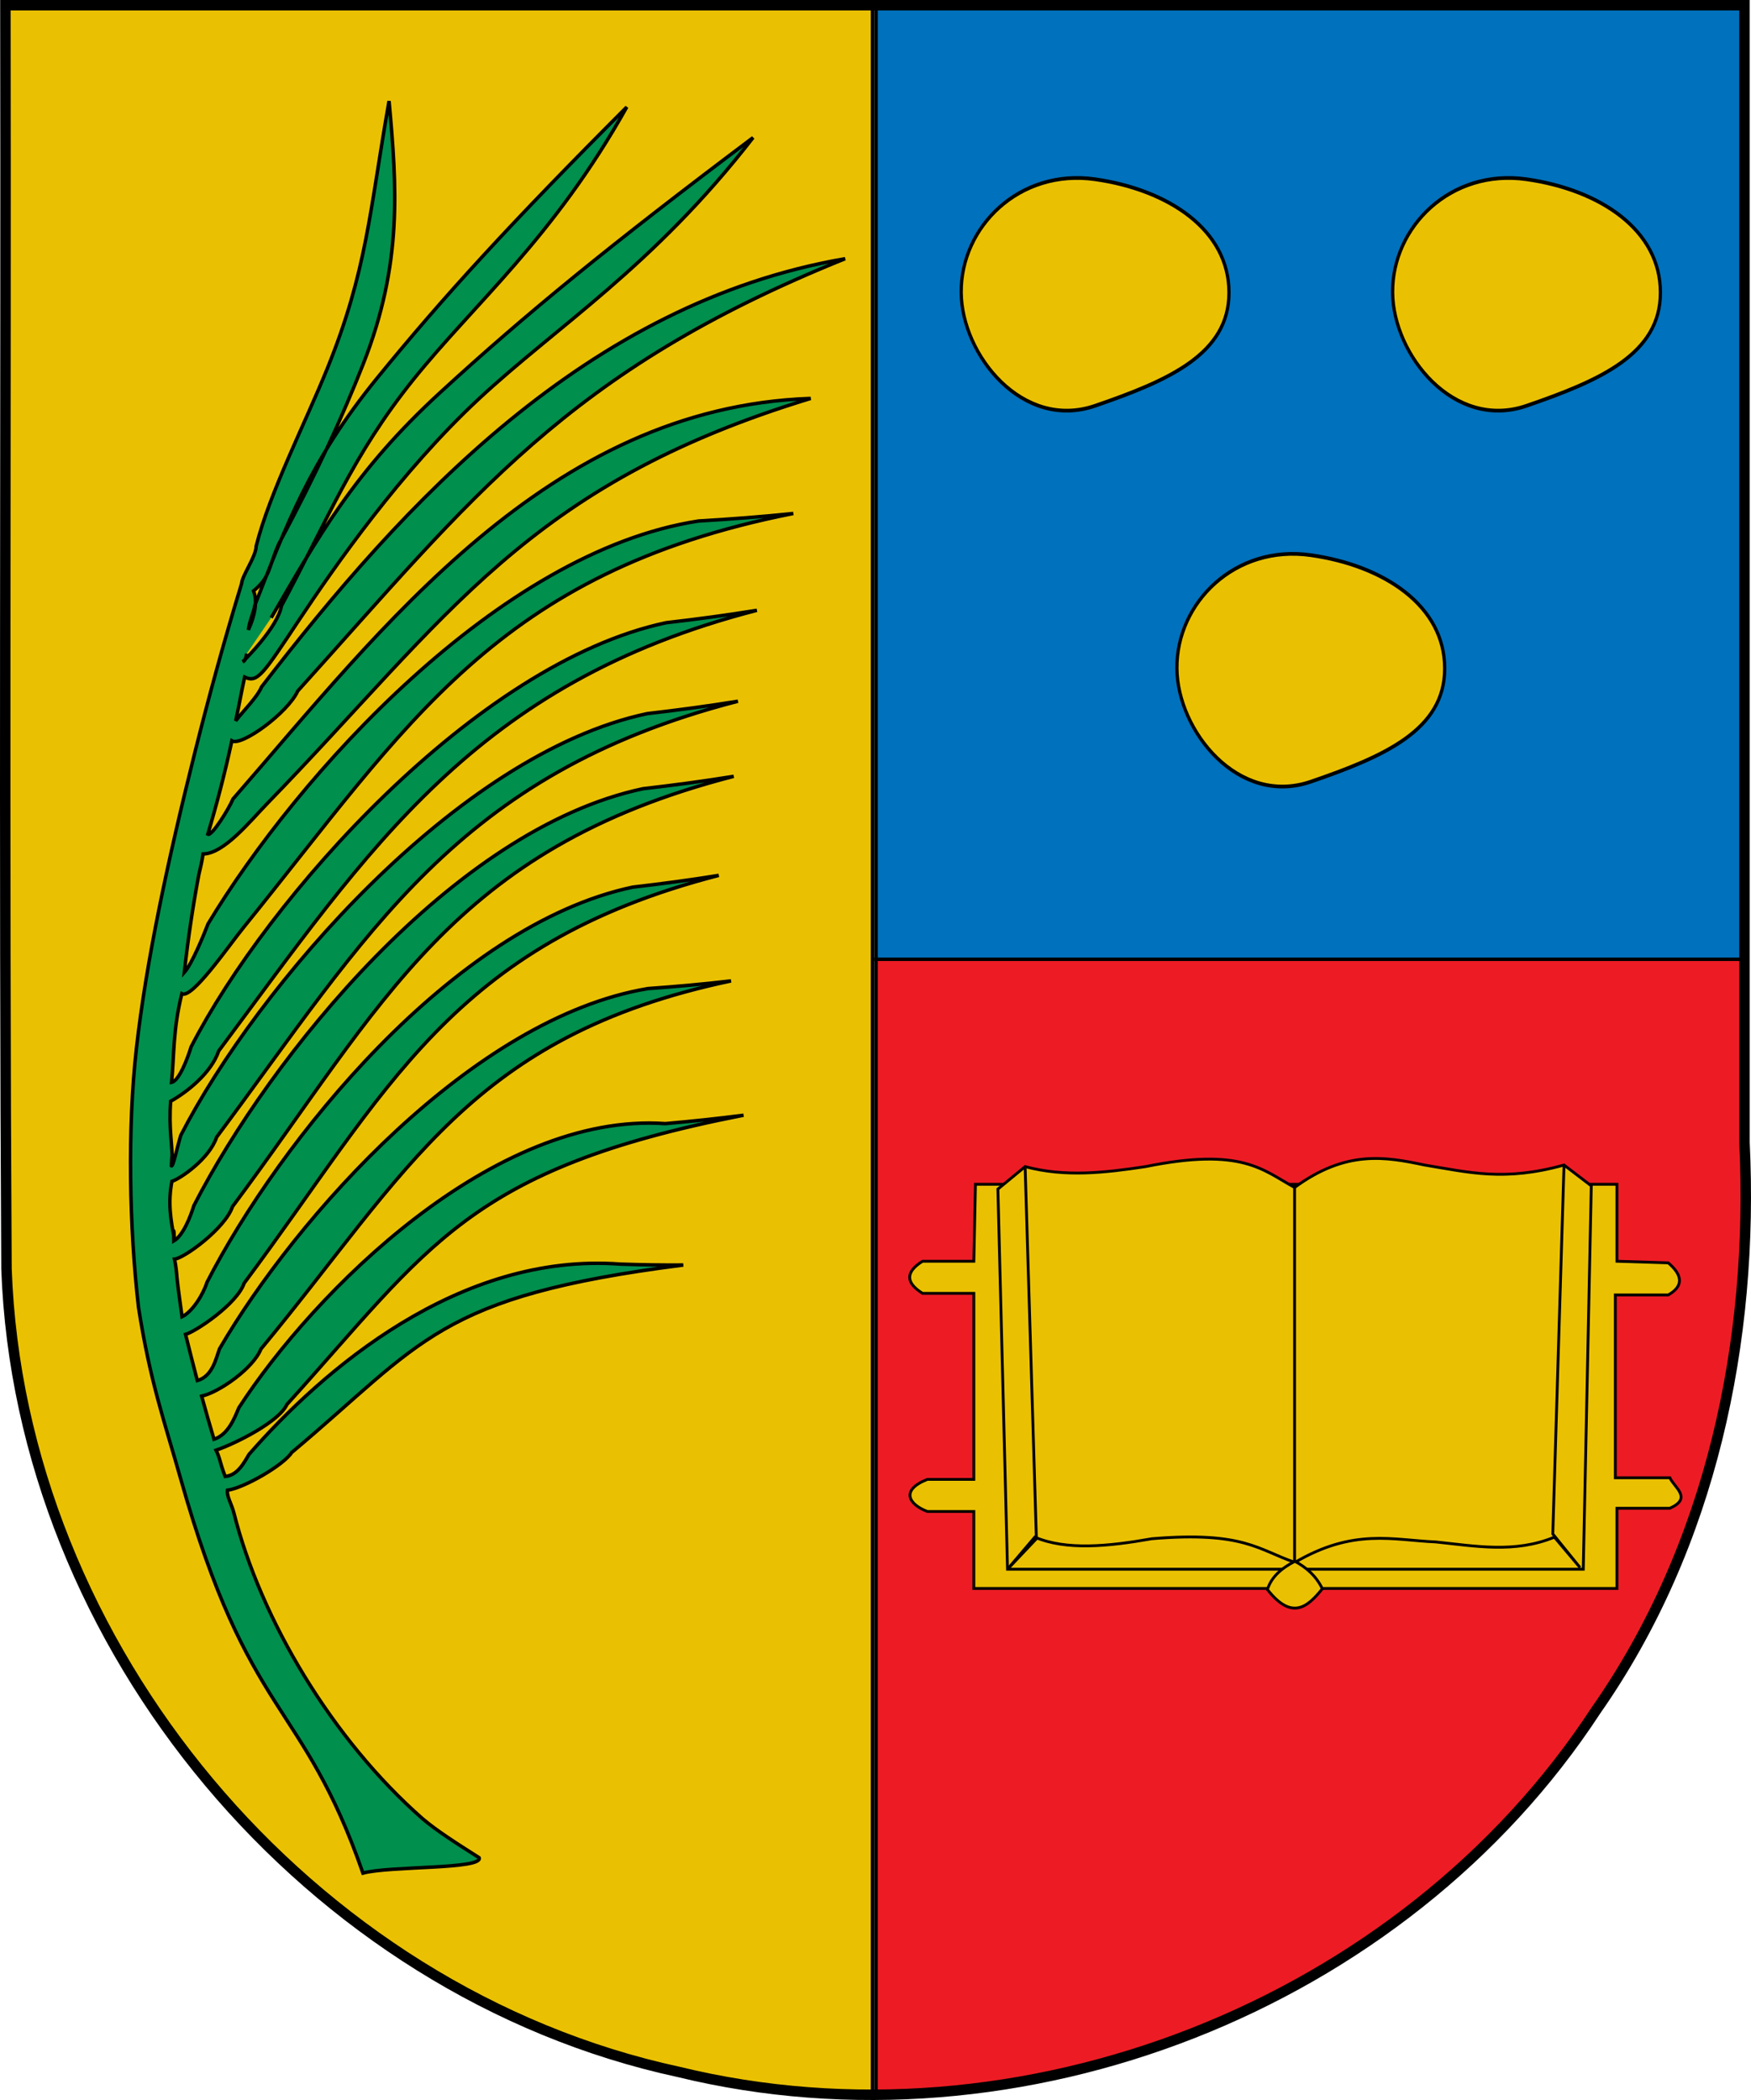 <?xml version="1.0" encoding="UTF-8" standalone="no"?>
<!-- Created with Inkscape (http://www.inkscape.org/) -->
<svg
   xmlns:svg="http://www.w3.org/2000/svg"
   xmlns="http://www.w3.org/2000/svg"
   version="1.0"
   width="502"
   height="602"
   id="svg3194">
  <defs
     id="defs3196" />
  <g
     transform="translate(-292.353,-287.678)"
     id="layer3"
     style="display:inline" />
  <rect
     width="0"
     height="22.383"
     x="-994.358"
     y="143.493"
     transform="matrix(0.973,0.229,-0.229,0.973,0,0)"
     id="rect2743"
     style="fill:#008f4c;fill-opacity:1;fill-rule:evenodd;stroke:#0c0909;stroke-width:1.038;stroke-miterlimit:4;stroke-dasharray:none;stroke-opacity:1" />
  <g
     transform="matrix(0.809,0,0,0.753,234.951,-269.921)"
     id="g5579"
     style="fill:#c87137;fill-opacity:1;stroke-width:1.281;stroke-miterlimit:4;stroke-dasharray:none;display:inline" />
  <g
     transform="matrix(0.587,0,0,0.587,801.01,-333.6)"
     id="g5802"
     style="display:inline" />
  <g
     transform="matrix(0.587,0,0,0.587,834.143,-378.6)"
     id="g6327" />
  <g
     transform="translate(803.207,-800.355)"
     id="g5166"
     style="display:inline" />
  <g
     transform="translate(803.207,-800.355)"
     id="g5509"
     style="display:inline" />
  <g
     transform="translate(859.636,-876.995)"
     id="g5169"
     style="display:inline" />
  <g
     transform="translate(859.636,-876.995)"
     id="g5171"
     style="display:inline" />
  <g
     transform="translate(859.636,-876.995)"
     id="g5173" />
  <g
     transform="translate(166.214,-791.269)"
     id="g5695"
     style="display:inline" />
  <g
     transform="translate(812.326,-418.141)"
     id="g6124"
     style="display:inline" />
  <g
     transform="translate(868.754,-494.782)"
     id="g6528"
     style="display:inline" />
  <g
     transform="translate(-1036.689,521.88)"
     id="g15568"
     style="display:inline" />
  <g
     transform="translate(-980.261,445.24)"
     id="g16104" />
  <g
     transform="translate(-235.924,-364.319)"
     id="layer4"
     style="display:inline">
    <g
       transform="translate(873,-55.32)"
       id="g5818" />
    <g
       transform="translate(873,-55.32)"
       id="g5820" />
    <g
       transform="translate(873,-55.32)"
       id="g5822" />
  </g>
  <g
     transform="translate(-235.924,-364.319)"
     id="layer5"
     style="display:inline">
    <g
       transform="translate(-582.739,640.167)"
       id="g5438"
       style="display:inline" />
    <g
       transform="translate(-526.311,563.527)"
       id="g5440"
       style="display:inline" />
    <g
       transform="translate(-526.311,563.527)"
       id="g5559" />
    <g
       transform="translate(-526.311,563.527)"
       id="g5561"
       style="display:inline" />
  </g>
  <g
     transform="translate(-235.924,-364.319)"
     id="layer6"
     style="display:inline" />
  <g
     transform="translate(-235.924,-364.319)"
     id="layer2"
     style="display:inline" />
  <path
     d="M 251.156,1.5 L 251.156,275 L 499.969,275 C 499.969,214.963 500.42,27.34 500.438,1.5 C 417.341,1.5 334.253,1.5 251.156,1.5 z"
     id="path4511"
     style="fill:#0071bc;fill-opacity:1;fill-rule:evenodd;stroke:#000000;stroke-width:1;stroke-linecap:butt;stroke-linejoin:miter;marker:none;marker-start:none;marker-mid:none;marker-end:none;stroke-miterlimit:4;stroke-dasharray:none;stroke-dashoffset:0;stroke-opacity:1;visibility:visible;display:inline;overflow:visible;enable-background:accumulate" />
  <path
     d="M 250.152,1.497 L 250.152,600.497 C 231.197,600.603 212.221,598.463 193.657,593.935 C 87.87,571.051 5.01,472.072 1.167,363.716 C 0.445,242.98 1.059,122.242 0.855,1.497 C 83.952,1.497 167.056,1.497 250.152,1.497 z"
     id="path3548"
     style="fill:#eac102;fill-opacity:1;fill-rule:evenodd;stroke:#000000;stroke-width:1;stroke-linecap:butt;stroke-linejoin:miter;marker:none;marker-start:none;marker-mid:none;marker-end:none;stroke-miterlimit:4;stroke-dasharray:none;stroke-dashoffset:0;stroke-opacity:1;visibility:visible;display:inline;overflow:visible;enable-background:accumulate" />
  <path
     d="M 251.156,275 L 251.156,600.5 C 270.111,600.606 289.092,598.465 307.656,593.938 C 388.353,576.481 455.696,514.745 484.812,438.344 C 494.423,411.449 499.257,382.861 500.156,354.188 C 500.187,348.511 500.225,342.833 500.25,337.156 C 500.188,334.427 500.099,331.692 499.969,328.969 C 499.969,310.979 499.969,292.99 499.969,275 L 251.156,275 z"
     id="path4162"
     style="fill:#ed1c24;fill-opacity:1;fill-rule:evenodd;stroke:#000000;stroke-width:1;stroke-linecap:butt;stroke-linejoin:miter;marker:none;marker-start:none;marker-mid:none;marker-end:none;stroke-miterlimit:4;stroke-dasharray:none;stroke-dashoffset:0;stroke-opacity:1;visibility:visible;display:inline;overflow:visible;enable-background:accumulate" />
  <path
     d="M 1.551,1.5 C 1.756,122.245 1.14,243.003 1.864,363.739 C 5.71,472.096 88.651,571.065 194.563,593.949 C 292.546,617.819 402.236,574.922 457.541,490.328 C 490.663,443.017 502.861,384.467 500.13,327.475 C 500.13,218.817 500.13,110.158 500.13,1.5 C 333.937,1.5 167.744,1.5 1.551,1.5 z"
     id="path4560"
     style="fill:none;fill-opacity:1;fill-rule:evenodd;stroke:#000000;stroke-width:3;stroke-linecap:butt;stroke-linejoin:miter;marker:none;marker-start:none;marker-mid:none;marker-end:none;stroke-miterlimit:4;stroke-dasharray:none;stroke-dashoffset:0;stroke-opacity:1;visibility:visible;display:inline;overflow:visible;enable-background:accumulate" />
  <path
     d="M 77.752,177.08 C 91.143,154.076 101.522,135.172 126.138,112.575 C 150.754,89.977 175.087,70.116 215.896,39.449 C 187.208,76.478 159.654,93.509 137.232,114.388 C 114.809,135.267 96.052,162.21 85.699,177.798 C 75.346,193.386 73.868,195.844 70.139,194.097 C 69.206,198.342 68.521,202.323 67.578,206.639 C 69.708,203.811 73.721,199.933 74.987,196.906 C 115.739,143.952 168.376,86.881 242.294,74.16 C 162.339,106.368 135.672,142.357 85.363,198.092 C 82.551,204.327 69.223,214.063 66.47,212.368 C 64.418,221.891 62.054,230.857 59.575,239.149 C 60.701,239.803 65.599,231.913 66.803,229.035 C 109.336,180.186 157.164,116.77 232.411,114.216 C 150.955,139.037 128.542,176.867 76.57,230.391 C 71.684,235.424 64.212,244.744 58.213,244.808 C 57.952,246.798 57.459,248.797 57.007,250.713 C 55.36,259.499 53.964,268.604 52.844,278.768 C 55.039,276.344 58.451,267.957 59.659,264.812 C 85.281,222.246 142.999,158.124 200.28,149.354 C 209.454,148.819 218.383,148.142 227.435,147.195 C 142.277,164.045 116.908,207.744 69.8,265.909 C 65.393,271.35 55.04,286.483 52.131,284.863 C 49.558,295.334 49.971,302.226 49.184,310.269 C 51.401,309.855 53.837,303.21 54.791,300.102 C 76.605,257.597 136.389,190.081 190.983,178.51 C 199.786,177.496 208.342,176.359 217,174.954 C 136.093,195.84 105.927,243.314 62.7,301.279 C 60.586,307.544 53.676,313.061 48.925,315.696 C 48.338,323.638 49.432,327.904 49.435,333.862 C 49.435,333.862 49.432,327.904 49.138,334.204 C 49.631,334.697 50.778,328.892 51.829,325.469 C 73.642,282.964 130.945,216.144 185.539,204.572 C 194.341,203.559 202.898,202.422 211.556,201.017 C 130.649,221.902 105.34,268.015 62.113,325.979 C 59.999,332.245 51.74,337.861 49.291,338.649 C 48.085,344.761 48.968,349.917 49.981,354.996 C 49.981,354.996 49.705,349.71 49.824,355.739 C 52.472,354.206 54.581,348.87 55.583,345.607 C 77.397,303.101 129.736,237.673 184.33,226.101 C 193.132,225.088 201.689,223.951 210.347,222.546 C 129.44,243.431 109.886,287.93 66.66,345.894 C 64.546,352.16 52.79,360.709 50.024,360.948 C 50.474,362.916 50.609,364.69 50.756,366.454 C 51.125,369.868 51.622,373.25 52.191,377.465 C 55.242,376.01 58.32,370.91 59.329,367.621 C 80.012,327.319 129.638,265.283 181.402,254.311 C 189.747,253.351 197.86,252.273 206.069,250.941 C 129.357,270.743 110.982,312.889 69.996,367.848 C 67.992,373.788 56.085,381.741 53.197,382.525 C 54.358,387.134 55.412,391.398 56.54,395.64 C 56.54,395.64 55.412,391.398 56.576,395.768 C 60.935,394.541 61.928,389.407 62.93,386.674 C 84.834,348.994 135.598,291.732 185.768,283.39 C 193.814,282.818 201.645,282.124 209.58,281.191 C 135.046,296.941 116.928,335.867 74.81,386.72 C 72.581,392.318 62.736,399.164 57.81,400.221 C 58.96,404.44 60.085,408.319 61.348,412.589 C 65.489,411.236 67.286,406.377 68.472,403.567 C 90.066,370.24 141.556,318.681 190.757,322.104 C 198.327,321.438 205.696,320.67 213.17,319.692 C 134.185,335.156 123.183,357.384 82.253,402.623 C 80.008,407.553 67.66,413.764 61.945,415.721 C 62.581,416.982 62.921,418.175 63.257,419.368 C 63.257,419.368 63.711,421.062 64.556,423.249 C 68.218,422.965 70.153,418.953 71.391,416.917 C 92.367,392.889 131.471,358.872 177.948,362.386 C 183.988,362.588 189.883,362.691 195.884,362.64 C 125.189,371.646 121.253,384.874 83.633,416.38 C 81.278,420.025 70.036,426.516 65.202,427.205 C 64.986,429.061 66.402,431.12 67.061,433.728 C 74.817,464.47 95.344,498.722 121.139,521.356 C 125.183,524.795 130.696,528.312 137.354,532.537 C 138.608,535.913 111.677,534.871 104.054,536.953 C 86.674,486.958 71.36,493.211 51.769,423.819 C 47.197,407.626 43.056,396.166 39.718,374.821 C 37.071,351.872 36.516,323.552 39.104,300.593 C 41.94,275.438 48.125,246.596 55.948,215.379 C 59.815,199.949 64.191,183.908 69.265,167.304 C 69.435,164.902 73.404,159.605 73.445,156.543 C 77.312,141.202 87.505,121.302 93.845,105.617 C 105.248,77.407 105.935,60.729 111.539,28.972 C 113.784,53.675 115.444,75.59 104.154,104.291 C 98.298,119.178 90.662,135.922 79.874,156.024 C 76.855,162.967 77.551,165.342 72.691,169.396 C 73.864,172.469 73.064,176.522 71.214,180.557 C 71.484,178.048 72.778,175.489 73.066,173.501 C 82.006,150.754 88.78,132.134 108.059,108.46 C 127.337,84.786 146.752,63.666 179.694,30.68 C 158.772,68.122 135.998,87.008 118.48,108.844 C 100.963,130.68 94.078,148.75 80.693,173.685 C 79.62,179.874 70.02,189.293 69.62,189.685 C 70.372,189.47 70.537,188.431 70.73,187.374"
     id="path3790"
     style="fill:#008f4c;fill-opacity:1;fill-rule:evenodd;stroke:#000000;stroke-width:1;stroke-linecap:butt;stroke-linejoin:miter;stroke-miterlimit:4;stroke-dasharray:none;stroke-opacity:1" />
  <g
     transform="matrix(1,0,0,1.147,3.2,-50.036)"
     id="g6081"
     style="stroke:#000000;stroke-width:0.934;stroke-miterlimit:4;stroke-dasharray:none;stroke-opacity:1">
    <g
       id="g6077"
       style="stroke:#000000;stroke-width:0.934;stroke-miterlimit:4;stroke-dasharray:none;stroke-opacity:1">
      <path
         d="M 349.14,116.733 C 349.14,101.107 331.869,91.053 310.755,88.426 C 289.067,85.728 272.218,100.293 272.369,116.733 C 272.512,132.356 289.991,151.266 310.755,145.039 C 331.643,138.775 349.178,132.174 349.14,116.733 z"
         id="path3188"
         style="fill:#eac102;fill-opacity:1;fill-rule:evenodd;stroke:#000000;stroke-width:0.934;stroke-linecap:square;stroke-linejoin:miter;marker:none;marker-start:none;marker-mid:none;marker-end:none;stroke-miterlimit:4;stroke-dasharray:none;stroke-dashoffset:0;stroke-opacity:1;visibility:visible;display:inline;overflow:visible;enable-background:accumulate" />
      <path
         d="M 472.826,116.733 C 472.826,101.107 455.555,91.053 434.441,88.426 C 412.753,85.728 395.904,100.293 396.055,116.733 C 396.198,132.356 413.677,151.266 434.441,145.039 C 455.329,138.775 472.864,132.174 472.826,116.733 z"
         id="path3768"
         style="fill:#eac102;fill-opacity:1;fill-rule:evenodd;stroke:#000000;stroke-width:0.934;stroke-linecap:square;stroke-linejoin:miter;marker:none;marker-start:none;marker-mid:none;marker-end:none;stroke-miterlimit:4;stroke-dasharray:none;stroke-dashoffset:0;stroke-opacity:1;visibility:visible;display:inline;overflow:visible;enable-background:accumulate" />
    </g>
    <path
       d="M 410.983,210.68 C 410.983,195.054 393.712,185 372.598,182.373 C 350.91,179.675 334.061,194.24 334.212,210.68 C 334.355,226.303 351.834,245.213 372.598,238.986 C 393.486,232.722 411.021,226.121 410.983,210.68 z"
       id="path3770"
       style="fill:#eac102;fill-opacity:1;fill-rule:evenodd;stroke:#000000;stroke-width:0.934;stroke-linecap:square;stroke-linejoin:miter;marker:none;marker-start:none;marker-mid:none;marker-end:none;stroke-miterlimit:4;stroke-dasharray:none;stroke-dashoffset:0;stroke-opacity:1;visibility:visible;display:inline;overflow:visible;enable-background:accumulate" />
  </g>
  <g
     transform="matrix(0.812,0,0,0.812,106.901,-58.934)"
     id="layer1"
     style="fill:#eac102;stroke:#000000;stroke-width:1;stroke-miterlimit:4;stroke-dasharray:none;stroke-opacity:1">
    <path
       d="M 212.75,490.671 L 439.245,490.671 L 439.245,517.85 L 457.365,518.416 C 462.649,522.946 462.649,526.721 457.365,529.741 L 438.679,529.741 L 438.679,594.292 L 457.931,594.292 C 459.639,597.878 465.924,601.464 457.931,605.051 L 439.245,605.051 L 439.245,633.363 L 212.184,633.363 L 212.184,606.183 L 195.763,606.183 C 189.265,603.703 186.103,598.685 195.763,594.858 L 212.184,594.858 L 212.184,529.175 L 194.064,529.175 C 188.024,525.4 188.024,521.625 194.064,517.85 L 212.184,517.85 L 212.75,490.671 z"
       id="path3324"
       style="fill:#eac102;fill-opacity:1;fill-rule:evenodd;stroke:#000000;stroke-width:1;stroke-linecap:butt;stroke-linejoin:miter;stroke-miterlimit:4;stroke-dasharray:none;stroke-opacity:1" />
    <path
       d="M 220.677,492.369 L 224.075,626.568 L 427.354,626.568 L 430.185,491.237 L 420.559,483.876 C 399.427,489.765 386.977,486.441 371.296,483.876 C 357.521,480.972 343.638,478.458 325.431,491.803 C 314.282,485.747 307.056,477.484 272.771,484.442 C 258.615,486.579 244.459,488.242 230.303,484.442 L 220.677,492.369 z"
       id="path3326"
       style="fill:#eac102;fill-opacity:1;fill-rule:evenodd;stroke:#000000;stroke-width:1;stroke-linecap:butt;stroke-linejoin:miter;stroke-miterlimit:4;stroke-dasharray:none;stroke-opacity:1" />
    <path
       d="M 230.303,485.008 L 234.267,615.809 L 224.075,626.568 L 233.701,615.243 C 244.759,619.965 259.491,618.564 275.036,615.809 C 307.56,613.091 312.749,619.837 325.563,624.158 C 346.313,611.965 360.213,616.305 375.26,616.942 C 389.227,618.388 403.194,621.03 417.162,615.243 L 426.221,626.001 L 416.595,614.11 L 420.559,483.876"
       id="path3328"
       style="fill:none;fill-rule:evenodd;stroke:#000000;stroke-width:1;stroke-linecap:butt;stroke-linejoin:miter;stroke-miterlimit:4;stroke-dasharray:none;stroke-opacity:1" />
    <path
       d="M 325.431,623.736 L 325.431,490.671"
       id="path3330"
       style="fill:#eac102;fill-rule:evenodd;stroke:#000000;stroke-width:1;stroke-linecap:butt;stroke-linejoin:miter;stroke-miterlimit:4;stroke-dasharray:none;stroke-opacity:1" />
    <path
       d="M 325.535,623.778 C 320.742,626.238 317.171,629.376 315.842,633.76 C 324.473,644.748 330.015,639.953 335.228,633.471 C 333.055,628.971 329.633,625.969 325.535,623.778 z"
       id="path3332"
       style="fill:#eac102;fill-opacity:1;fill-rule:evenodd;stroke:#000000;stroke-width:1;stroke-linecap:butt;stroke-linejoin:miter;stroke-miterlimit:4;stroke-dasharray:none;stroke-opacity:1" />
  </g>
</svg>

